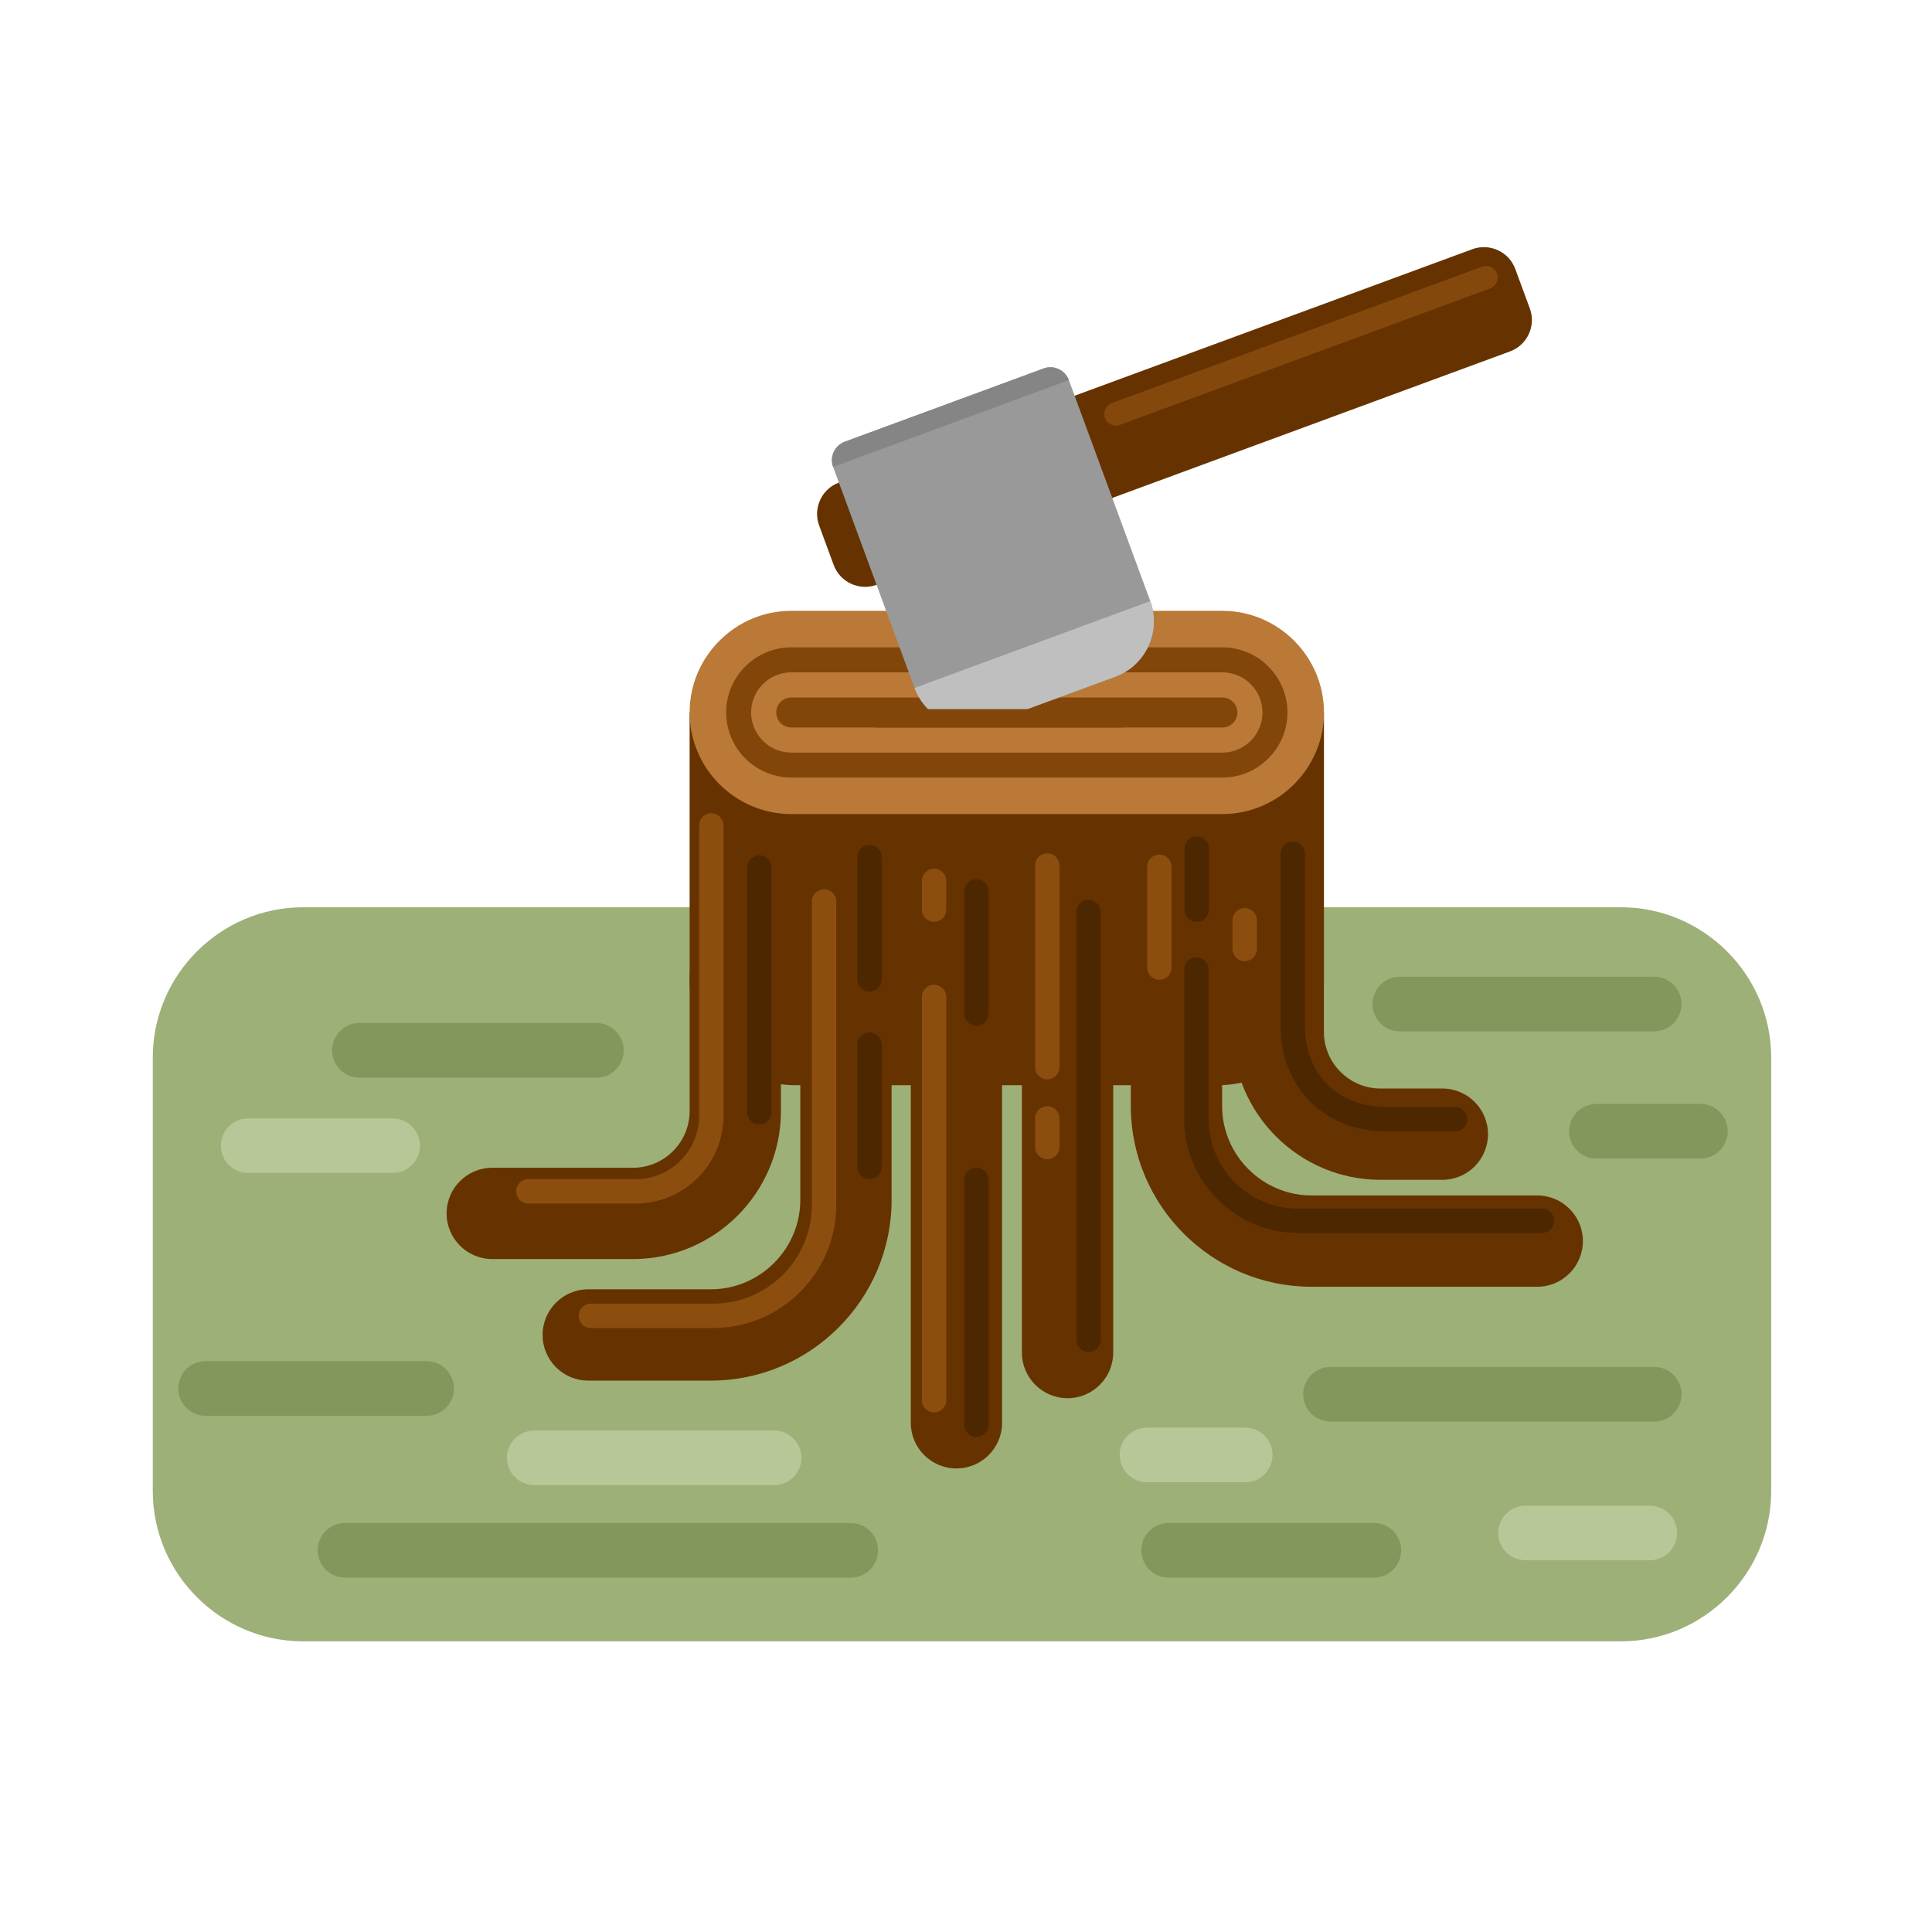 <?xml version="1.0" encoding="UTF-8"?>
<svg version="1.1" viewBox="0 0 800 800" xml:space="preserve" xmlns="http://www.w3.org/2000/svg"><defs><clipPath id="a"><path d="m0 600h600v-600h-600z"/></clipPath></defs><g transform="matrix(1.333 0 0 -1.333 0 800)"><g clip-path="url(#a)" fill-rule="evenodd"><path d="m94.145 318.32h409.37c25.675 0 46.683-21.007 46.683-46.683v-134.66c0-25.676-21.008-46.684-46.683-46.684h-409.37c-25.676 0-46.682 21.008-46.682 46.684v134.66c0 25.676 21.006 46.683 46.682 46.683" fill="#9db077"/><path d="m214.22 378.83h197.05v-82.964c0-18.051-14.769-32.819-32.821-32.819h-131.41c-18.051 0-32.82 14.768-32.82 32.819z" fill="#630"/><path d="m245.79 410.4h133.92c17.361 0 31.564-14.204 31.564-31.564v-2e-3c0-17.36-14.203-31.564-31.564-31.564h-133.92c-17.362 0-31.565 14.204-31.565 31.564v2e-3c0 17.36 14.203 31.564 31.565 31.564" fill="#ba7937"/><path d="m245.79 399.06h133.92c11.124 0 20.224-9.102 20.224-20.224v-2e-3c0-11.124-9.1-20.224-20.224-20.224h-133.92c-11.124 0-20.225 9.1-20.225 20.224v2e-3c0 11.122 9.101 20.224 20.225 20.224" fill="#82460a"/><path d="m245.79 391.3h133.92c6.857 0 12.468-5.609 12.468-12.466 0-6.859-5.611-12.47-12.468-12.47h-133.92c-6.857 0-12.467 5.611-12.467 12.47 0 6.857 5.61 12.466 12.467 12.466" fill="#ba7937"/><path d="m245.79 383.49h133.92c2.565 0 4.664-2.098 4.664-4.662 0-2.566-2.099-4.664-4.664-4.664h-133.92c-2.565 0-4.663 2.098-4.663 4.664 0 2.564 2.098 4.662 4.663 4.662" fill="#82460a"/><path d="m214.22 296.45c0 7.832 6.349 14.18 14.183 14.18 7.831 0 14.182-6.348 14.182-14.18v-41.459c0-12.665-5.16-24.154-13.48-32.474-8.318-8.32-19.809-13.478-32.473-13.478h-43.714c-7.833 0-14.182 6.349-14.182 14.183 0 7.831 6.349 14.18 14.182 14.18h43.714c4.835 0 9.23 1.979 12.419 5.169 3.191 3.191 5.169 7.584 5.169 12.42z" fill="#630"/><path d="m248.6 263.85c0 7.832 6.349 14.18 14.182 14.18 7.832 0 14.182-6.348 14.182-14.18v-36.404c0-15.475-6.306-29.518-16.476-39.688-10.168-10.17-24.212-16.476-39.687-16.476h-38.068c-7.834 0-14.182 6.351-14.182 14.183s6.348 14.182 14.182 14.182h38.068c7.646 0 14.594 3.125 19.634 8.166 5.04 5.039 8.165 11.987 8.165 19.633z" fill="#630"/><path d="m282.92 264.05c0 7.832 6.35 14.182 14.182 14.182 7.833 0 14.182-6.35 14.182-14.182v-105.87c0-7.832-6.349-14.181-14.182-14.181-7.832 0-14.182 6.349-14.182 14.181z" fill="#630"/><path d="m317.44 263.45c0 7.832 6.35 14.183 14.182 14.183s14.183-6.351 14.183-14.183v-83.452c0-7.833-6.351-14.182-14.183-14.182s-14.182 6.349-14.182 14.182z" fill="#630"/><path d="m351.27 265.25c0 7.833 6.348 14.182 14.18 14.182 7.834 0 14.183-6.349 14.183-14.182v-8.652c0-7.646 3.125-14.594 8.165-19.634 5.039-5.039 11.987-8.163 19.634-8.163h70.089c7.833 0 14.181-6.351 14.181-14.183 0-7.833-6.348-14.181-14.181-14.181h-70.089c-15.476 0-29.519 6.302-39.689 16.472s-16.473 24.214-16.473 39.689z" fill="#630"/><path d="m382.89 294.87c0 7.834 6.348 14.182 14.181 14.182 7.832 0 14.181-6.348 14.181-14.182v-15.264c0-4.835 1.978-9.23 5.168-12.419 3.191-3.192 7.587-5.168 12.421-5.168h19.202c7.832 0 14.183-6.351 14.183-14.183 0-7.833-6.351-14.182-14.183-14.182h-19.202c-12.663 0-24.154 5.158-32.474 13.48-8.32 8.318-13.477 19.808-13.477 32.472z" fill="#630"/><path d="m397.79 334.95c0 2.088 1.693 3.782 3.783 3.782 2.088 0 3.782-1.694 3.782-3.782v-53.518c0-7.445 2.58-13.747 6.991-18.16 4.413-4.411 10.715-6.992 18.16-6.992h21.498c2.088 0 3.781-1.693 3.781-3.781 0-2.09-1.693-3.781-3.781-3.781h-21.498c-9.533 0-17.696 3.396-23.508 9.206-5.809 5.811-9.208 13.975-9.208 23.508z" fill="#4d2700"/><path d="m479.02 224.71c2.087 0 3.781-1.693 3.781-3.782 0-2.088-1.694-3.782-3.781-3.782h-75.787c-9.74 0-18.581 3.97-24.986 10.376-6.404 6.404-10.375 15.247-10.375 24.987v46.469c0 2.087 1.693 3.781 3.781 3.781 2.09 0 3.784-1.694 3.784-3.781v-46.469c0-7.653 3.122-14.604 8.159-19.64 5.036-5.037 11.985-8.159 19.637-8.159z" fill="#4d2700"/><path d="m334.35 316.88c0 2.088 1.693 3.783 3.781 3.783 2.09 0 3.783-1.695 3.783-3.783v-132.88c0-2.088-1.693-3.781-3.783-3.781-2.088 0-3.781 1.693-3.781 3.781z" fill="#4d2700"/><path d="m299.53 233.63c0 2.088 1.694 3.782 3.782 3.782 2.089 0 3.781-1.694 3.781-3.782v-76.048c0-2.089-1.692-3.782-3.781-3.782-2.088 0-3.782 1.693-3.782 3.782z" fill="#4d2700"/><path d="m286.37 290.47c0 2.09 1.693 3.782 3.781 3.782 2.089 0 3.784-1.692 3.784-3.782v-125.28c0-2.088-1.695-3.783-3.784-3.783-2.088 0-3.781 1.695-3.781 3.783z" fill="#8c4e0f"/><path d="m321.54 331.29c0 2.09 1.692 3.782 3.781 3.782s3.782-1.692 3.782-3.782v-62.638c0-2.089-1.693-3.782-3.782-3.782s-3.781 1.693-3.781 3.782z" fill="#8c4e0f"/><path d="m356.36 330.89c0 2.089 1.694 3.782 3.782 3.782s3.782-1.693 3.782-3.782v-31.319c0-2.09-1.694-3.781-3.782-3.781s-3.782 1.691-3.782 3.781z" fill="#8c4e0f"/><path d="m382.86 314.28c0 2.09 1.694 3.783 3.782 3.783 2.089 0 3.783-1.693 3.783-3.783v-8.904c0-2.089-1.694-3.781-3.783-3.781-2.088 0-3.782 1.692-3.782 3.781z" fill="#8c4e0f"/><path d="m321.54 252.74c0 2.09 1.692 3.782 3.781 3.782s3.782-1.692 3.782-3.782v-8.905c0-2.089-1.693-3.782-3.782-3.782s-3.781 1.693-3.781 3.782z" fill="#8c4e0f"/><path d="m286.37 326.52c0 2.087 1.693 3.781 3.781 3.781 2.089 0 3.784-1.694 3.784-3.781v-8.908c0-2.087-1.695-3.781-3.784-3.781-2.088 0-3.781 1.694-3.781 3.781z" fill="#8c4e0f"/><path d="m299.53 323.29c0 2.088 1.694 3.782 3.782 3.782 2.089 0 3.781-1.694 3.781-3.782v-38.024c0-2.088-1.692-3.782-3.781-3.782-2.088 0-3.782 1.694-3.782 3.782z" fill="#4d2700"/><path d="m252.2 320.13c0 2.089 1.694 3.784 3.782 3.784 2.089 0 3.782-1.695 3.782-3.784v-94.306c0-10.521-4.289-20.072-11.208-26.99-6.917-6.918-16.469-11.208-26.991-11.208h-38.028c-2.088 0-3.782 1.692-3.782 3.782 0 2.089 1.694 3.781 3.782 3.781h38.028c8.434 0 16.094 3.443 21.643 8.993 5.55 5.55 8.992 13.209 8.992 21.642z" fill="#8c4e0f"/><path d="m266.31 275.66c0 2.088 1.694 3.781 3.783 3.781 2.088 0 3.781-1.693 3.781-3.781v-38.024c0-2.088-1.693-3.781-3.781-3.781-2.089 0-3.783 1.693-3.783 3.781z" fill="#4d2700"/><path d="m217.18 343.75c0 2.088 1.694 3.782 3.781 3.782 2.09 0 3.782-1.694 3.782-3.782v-90.221c0-7.501-3.057-14.31-7.989-19.243-4.931-4.931-11.74-7.988-19.242-7.988h-33.386c-2.088 0-3.782 1.693-3.782 3.781s1.694 3.783 3.782 3.783h33.386c5.414 0 10.331 2.209 13.893 5.772 3.566 3.565 5.775 8.48 5.775 13.895z" fill="#8c4e0f"/><path d="m232.09 330.69c0 2.088 1.693 3.782 3.781 3.782 2.09 0 3.782-1.694 3.782-3.782v-76.048c0-2.088-1.692-3.782-3.782-3.782-2.088 0-3.781 1.694-3.781 3.782z" fill="#4d2700"/><path d="m266.31 333.94c0 2.088 1.694 3.782 3.783 3.782 2.088 0 3.781-1.694 3.781-3.782v-38.024c0-2.088-1.693-3.783-3.781-3.783-2.089 0-3.783 1.695-3.783 3.783z" fill="#4d2700"/><path d="m367.97 336.58c0 2.09 1.693 3.781 3.781 3.781 2.09 0 3.783-1.691 3.783-3.781v-19.011c0-2.088-1.693-3.783-3.783-3.783-2.088 0-3.781 1.695-3.781 3.783z" fill="#4d2700"/><path d="m260.59 450.24 196.8 72.507c5.349 1.969 11.338-0.795 13.308-6.143l4.533-12.3c1.969-5.349-0.793-11.339-6.143-13.308l-196.8-72.507c-5.351-1.971-11.339 0.792-13.309 6.143l-4.532 12.298c-1.97 5.35 0.793 11.338 6.142 13.31" fill="#630"/><path d="m262.41 462.93 61.786 22.763c3.146 1.161 6.669-0.466 7.829-3.612l25.293-68.652c3.478-9.439-1.4-20.006-10.839-23.484l-38.903-14.334c-9.44-3.478-20.007 1.4-23.485 10.841l-25.293 68.65c-1.16 3.146 0.466 6.669 3.612 7.828" fill="#999"/><path d="m262.41 462.93 61.786 22.763c3.146 1.161 6.669-0.466 7.829-3.612l-73.227-26.979c-1.16 3.146 0.466 6.669 3.612 7.828" fill="#858585"/><path d="m357.32 413.43c3.478-9.439-1.4-20.006-10.84-23.484l-38.902-14.334c-9.439-3.478-20.007 1.4-23.485 10.839z" fill="#bfbfbf"/><path d="m460.37 517.29c1.866 0.687 3.937-0.269 4.623-2.133 0.689-1.868-0.267-3.937-2.133-4.624l-114.99-42.366c-1.866-0.688-3.936 0.267-4.623 2.134-0.688 1.865 0.268 3.935 2.133 4.623z" fill="#85480c"/><path d="m271.79 374.17h76.848v5.705h-76.848z" fill="#82460a"/><path d="m495.89 240.26c-4.685 0-8.484 3.798-8.484 8.482s3.799 8.484 8.484 8.484h32.318c4.685 0 8.484-3.8 8.484-8.484s-3.799-8.482-8.484-8.482zm-61.046 39.5c-4.685 0-8.485 3.799-8.485 8.483 0 4.685 3.8 8.484 8.485 8.484h79.001c4.684 0 8.482-3.799 8.482-8.484 0-4.684-3.798-8.483-8.482-8.483zm-323.19-14.364c-4.684 0-8.48 3.799-8.48 8.484 0 4.684 3.796 8.482 8.48 8.482h73.618c4.684 0 8.481-3.798 8.481-8.482 0-4.685-3.797-8.484-8.481-8.484zm-47.803-105.04c-4.685 0-8.483 3.797-8.483 8.482 0 4.684 3.798 8.482 8.483 8.482h68.676c4.685 0 8.483-3.798 8.483-8.482 0-4.685-3.798-8.482-8.483-8.482zm349.45-1.798c-4.685 0-8.482 3.799-8.482 8.484 0 4.684 3.797 8.484 8.482 8.484h100.55c4.684 0 8.482-3.8 8.482-8.484 0-4.685-3.798-8.484-8.482-8.484zm-50.273-48.477c-4.685 0-8.484 3.798-8.484 8.482 0 4.686 3.799 8.484 8.484 8.484h63.739c4.684 0 8.482-3.798 8.482-8.484 0-4.684-3.798-8.482-8.482-8.482zm-255.86 0c-4.685 0-8.482 3.798-8.482 8.482 0 4.686 3.797 8.484 8.482 8.484h157.11c4.684 0 8.483-3.798 8.483-8.484 0-4.684-3.799-8.482-8.483-8.482h-40.399z" fill="#83965c"/><path d="m77.087 235.77c-4.685 0-8.483 3.798-8.483 8.483s3.798 8.482 8.483 8.482h44.887c4.685 0 8.484-3.797 8.484-8.482s-3.799-8.483-8.484-8.483zm279.2-96.058c-4.684 0-8.483 3.797-8.483 8.481 0 4.685 3.799 8.483 8.483 8.483h30.523c4.684 0 8.484-3.798 8.484-8.483 0-4.684-3.8-8.481-8.484-8.481zm117.6-24.24c-4.685 0-8.482 3.798-8.482 8.482 0 4.685 3.797 8.484 8.482 8.484h38.603c4.685 0 8.482-3.799 8.482-8.484 0-4.684-3.797-8.482-8.482-8.482zm-307.93 23.341c-4.684 0-8.483 3.797-8.483 8.482 0 4.684 3.799 8.483 8.483 8.483h74.514c4.684 0 8.481-3.799 8.481-8.483 0-4.685-3.797-8.482-8.481-8.482z" fill="#b7c797"/></g></g></svg>
